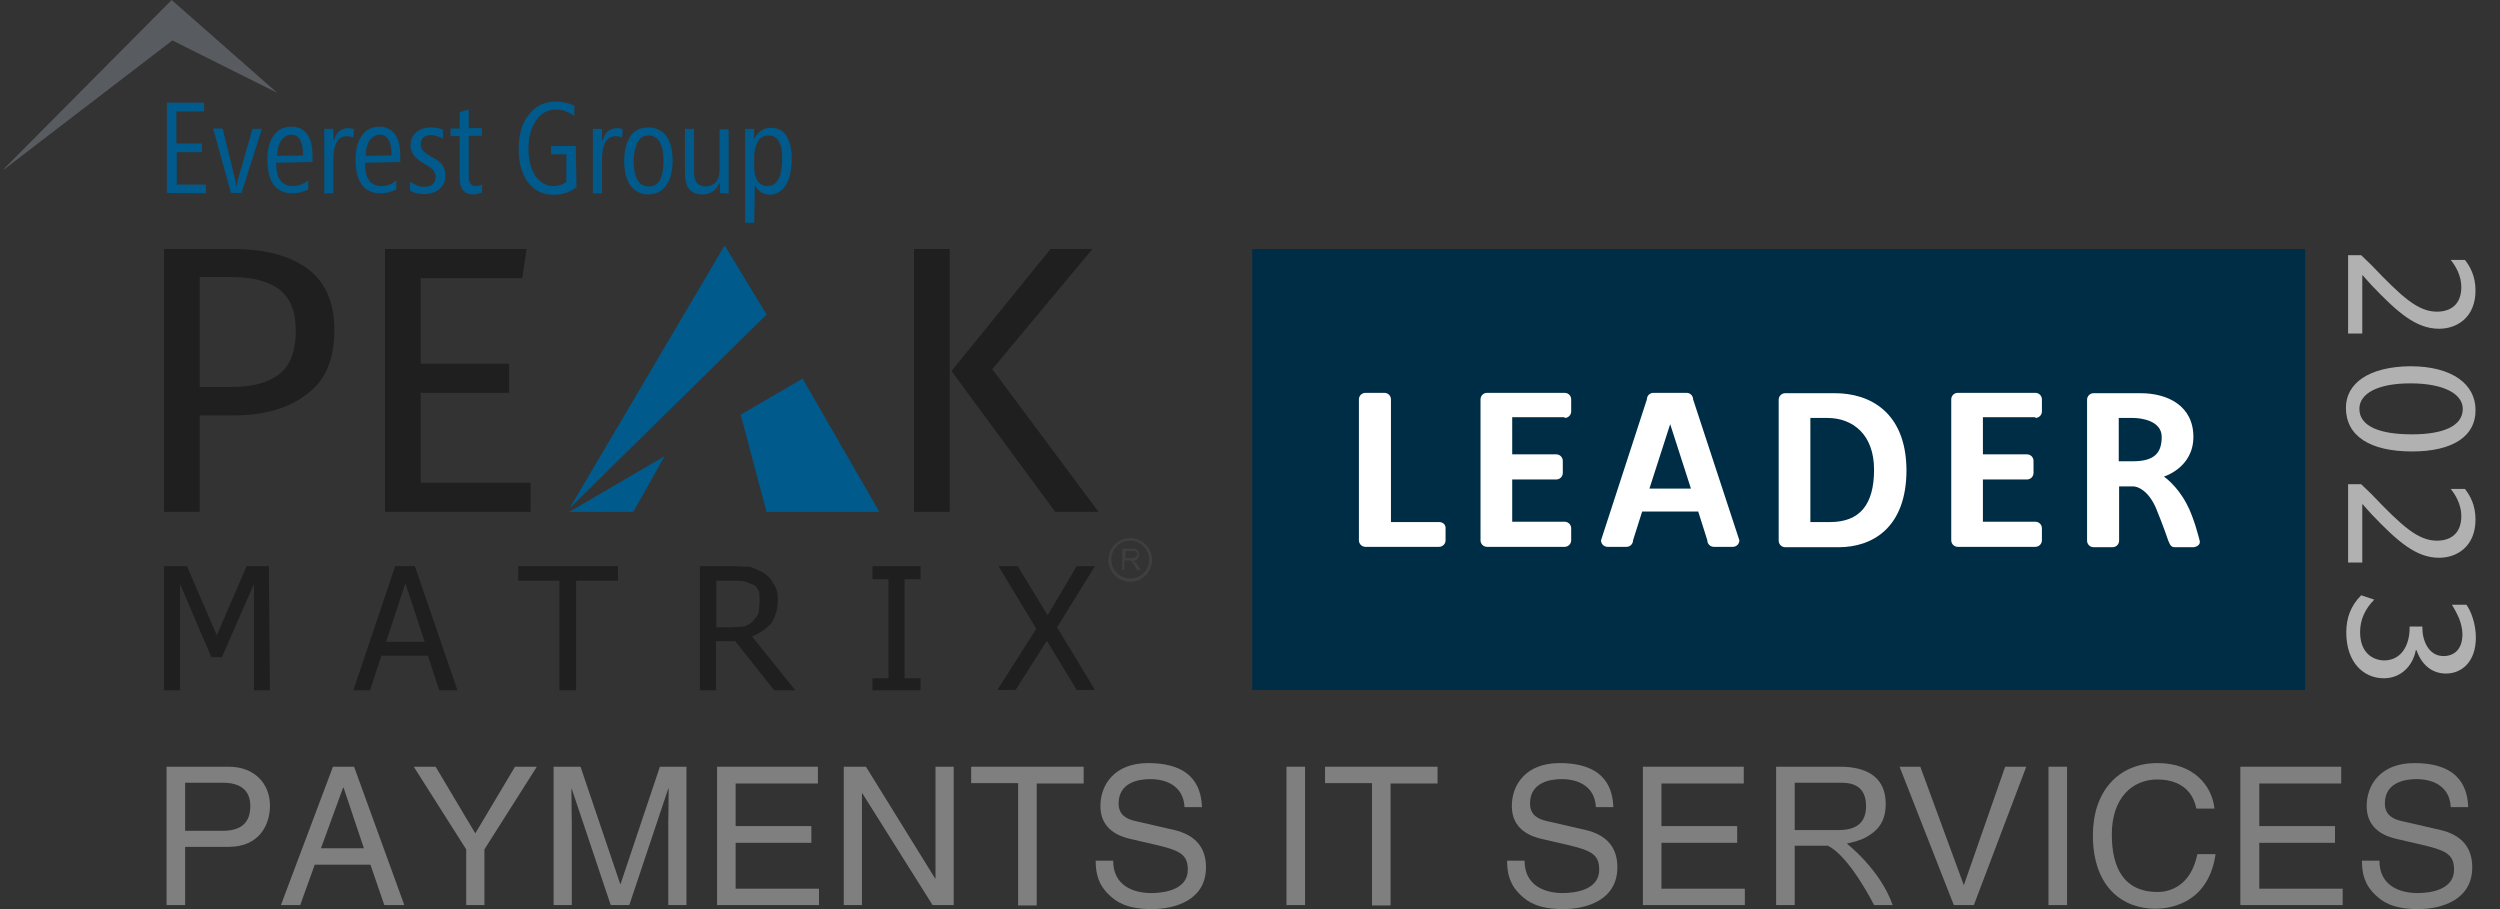 <svg width="110" height="40" viewBox="0 0 110 40" fill="none" xmlns="http://www.w3.org/2000/svg">
<rect x="0" y="0" width="110" height="40" fill="#333333" stroke="none"/>
<g clip-path="url(#clip0_11645_2791)">
<path fill-rule="evenodd" clip-rule="evenodd" d="M46.511 27.601L48.177 24.91H47.376L46.094 27.073L44.781 24.91H43.932L45.598 27.665L43.884 30.357H44.685L46.062 28.194L47.376 30.357H48.177L46.511 27.601ZM40.504 29.844H39.799V25.486H40.504V24.91H38.389V25.486H39.094V29.844H38.389V30.372H40.504V29.844ZM33.375 26.976C33.343 27.073 33.231 27.217 33.135 27.329C33.039 27.425 32.895 27.521 32.734 27.569C32.542 27.569 32.334 27.601 32.158 27.601H31.517V25.551H32.254C32.446 25.551 32.606 25.551 32.751 25.583C32.895 25.615 32.991 25.679 33.151 25.727C33.247 25.759 33.343 25.919 33.391 26.015C33.423 26.111 33.423 26.256 33.423 26.48C33.407 26.624 33.407 26.832 33.375 26.976ZM33.087 28.002C33.44 27.858 33.728 27.649 33.936 27.425C34.128 27.137 34.224 26.784 34.224 26.384C34.224 26.143 34.192 25.887 34.032 25.679C33.936 25.486 33.792 25.326 33.568 25.182C33.375 25.086 33.167 24.99 32.991 24.942C32.799 24.942 32.494 24.91 32.206 24.91H30.796V30.372H31.501V28.21H32.35L34.064 30.372H34.993L33.087 28.002ZM25.35 30.372V25.551H27.192V24.91H22.803V25.551H24.613V30.372H25.35ZM16.988 28.242L17.837 25.663L18.686 28.242H16.988ZM16.283 30.372L16.779 28.851H18.83L19.326 30.372H20.128L18.253 24.91H17.388L15.546 30.372H16.283ZM11.829 24.91H10.852L9.539 27.953L8.225 24.91H7.216V30.372H7.921V25.695L9.299 28.915H9.763L11.173 25.695V30.372H11.878L11.829 24.91Z" fill="#1F1F1F"/>
<path fill-rule="evenodd" clip-rule="evenodd" d="M31.886 10.797L33.728 13.841L25.062 22.363L31.886 10.797Z" fill="#005A8C"/>
<path fill-rule="evenodd" clip-rule="evenodd" d="M25.046 22.523H27.866L29.243 20.072L25.046 22.523Z" fill="#005A8C"/>
<path fill-rule="evenodd" clip-rule="evenodd" d="M33.727 22.523H38.693L35.313 16.66L32.59 18.246L33.727 22.523Z" fill="#005A8C"/>
<path fill-rule="evenodd" clip-rule="evenodd" d="M48.065 10.957H46.223L41.865 16.324L46.431 22.523H48.337L43.66 16.244L48.065 10.957ZM41.785 10.957H40.215V22.523H41.785V10.957ZM23.171 10.957H16.94V22.523H23.347V21.241H18.51V17.285H22.402V16.003H18.51V12.239H22.979L23.171 10.957ZM10.164 17.028H8.786V12.191H10.228C11.109 12.191 11.797 12.383 12.278 12.719C12.775 13.12 13.015 13.697 13.015 14.562C13.015 15.443 12.775 16.083 12.278 16.468C11.797 16.836 11.125 17.028 10.164 17.028ZM10.228 10.957H7.216V22.523H8.786V18.278H10.26C11.573 18.278 12.679 17.99 13.512 17.333C14.312 16.756 14.713 15.811 14.713 14.513C14.713 13.312 14.312 12.431 13.576 11.854C12.775 11.245 11.653 10.957 10.228 10.957Z" fill="#1F1F1F"/>
<path d="M49.379 25.102V24.141H49.795C49.876 24.141 49.956 24.141 49.988 24.173C50.02 24.205 50.068 24.205 50.084 24.269C50.116 24.301 50.116 24.365 50.116 24.413C50.116 24.477 50.084 24.526 50.052 24.59C50.02 24.622 49.94 24.669 49.86 24.686C49.892 24.718 49.924 24.718 49.94 24.718C49.972 24.75 50.02 24.798 50.036 24.83L50.196 25.086H50.036L49.924 24.894C49.892 24.83 49.86 24.798 49.828 24.75C49.795 24.718 49.795 24.686 49.764 24.686C49.731 24.654 49.731 24.654 49.7 24.654C49.667 24.654 49.667 24.654 49.619 24.654H49.475V25.07H49.379V25.102ZM49.507 24.558H49.795C49.86 24.558 49.892 24.558 49.94 24.526C49.972 24.494 50.004 24.494 50.02 24.461C50.052 24.429 50.052 24.397 50.052 24.381C50.052 24.349 50.02 24.301 49.988 24.269C49.956 24.237 49.908 24.237 49.828 24.237H49.539L49.507 24.558Z" fill="#3F3F3F"/>
<path d="M49.731 25.599C49.202 25.599 48.77 25.166 48.77 24.637C48.77 24.109 49.202 23.677 49.731 23.677C50.26 23.677 50.692 24.109 50.692 24.637C50.676 25.166 50.26 25.599 49.731 25.599ZM49.731 23.788C49.266 23.788 48.898 24.157 48.898 24.622C48.898 25.086 49.266 25.454 49.731 25.454C50.196 25.454 50.564 25.086 50.564 24.622C50.564 24.173 50.179 23.788 49.731 23.788Z" fill="#3F3F3F"/>
<path d="M7.345 8.49V4.517H8.979V4.902H7.761V6.312H8.883V6.696H7.777V8.122H9.059V8.506L7.345 8.49Z" fill="#005A8C"/>
<path d="M10.628 8.49C10.163 8.49 10.163 8.49 10.163 8.49C9.378 5.655 9.378 5.655 9.378 5.655C9.795 5.655 9.795 5.655 9.795 5.655C10.323 7.801 10.323 7.801 10.323 7.801C10.355 7.93 10.387 8.042 10.387 8.17C10.419 8.17 10.419 8.17 10.419 8.17C10.451 7.994 10.451 7.897 10.499 7.801C11.108 5.671 11.108 5.671 11.108 5.671C11.525 5.671 11.525 5.671 11.525 5.671L10.628 8.49Z" fill="#005A8C"/>
<path d="M13.336 6.84C13.336 6.231 13.159 5.927 12.823 5.927C12.647 5.927 12.503 6.007 12.374 6.167C12.278 6.312 12.198 6.552 12.198 6.856L13.336 6.84ZM12.15 7.161C12.15 7.849 12.39 8.186 12.887 8.186C13.111 8.186 13.336 8.106 13.56 7.946C13.56 8.33 13.56 8.33 13.56 8.33C13.336 8.458 13.095 8.506 12.855 8.506C12.487 8.506 12.214 8.362 12.038 8.122C11.862 7.881 11.766 7.513 11.766 7.016C11.766 6.568 11.846 6.231 12.038 5.975C12.214 5.703 12.487 5.575 12.823 5.575C13.432 5.575 13.752 6.023 13.752 6.856C13.752 7.129 13.752 7.129 13.752 7.129L12.15 7.161Z" fill="#005A8C"/>
<path d="M15.546 6.055C15.45 6.023 15.37 5.991 15.274 5.991C14.858 5.991 14.665 6.36 14.665 7.048C14.665 8.506 14.665 8.506 14.665 8.506C14.265 8.506 14.265 8.506 14.265 8.506C14.265 5.671 14.265 5.671 14.265 5.671C14.665 5.671 14.665 5.671 14.665 5.671C14.665 6.183 14.665 6.183 14.665 6.183C14.697 6.183 14.697 6.183 14.697 6.183C14.793 5.815 15.002 5.639 15.338 5.639C15.434 5.639 15.514 5.671 15.578 5.671L15.546 6.055Z" fill="#005A8C"/>
<path d="M17.229 6.84C17.229 6.231 17.052 5.927 16.716 5.927C16.54 5.927 16.396 6.007 16.267 6.167C16.171 6.312 16.091 6.552 16.091 6.856L17.229 6.84ZM16.059 7.161C16.059 7.849 16.299 8.186 16.796 8.186C17.02 8.186 17.245 8.106 17.437 7.946C17.437 8.33 17.437 8.33 17.437 8.33C17.213 8.458 16.972 8.506 16.732 8.506C16.364 8.506 16.091 8.362 15.915 8.122C15.739 7.881 15.643 7.513 15.643 7.016C15.643 6.568 15.739 6.231 15.915 5.975C16.091 5.703 16.364 5.575 16.684 5.575C17.293 5.575 17.613 6.023 17.613 6.856C17.613 7.129 17.613 7.129 17.613 7.129L16.059 7.161Z" fill="#005A8C"/>
<path d="M18.046 8.394C18.046 7.994 18.046 7.994 18.046 7.994C18.254 8.138 18.463 8.218 18.655 8.218C18.991 8.218 19.167 8.074 19.167 7.769C19.167 7.673 19.135 7.593 19.071 7.497C19.007 7.417 18.895 7.337 18.703 7.225C18.431 7.08 18.254 6.92 18.19 6.808C18.11 6.68 18.062 6.536 18.062 6.392C18.062 6.151 18.142 5.975 18.302 5.831C18.463 5.687 18.687 5.607 18.943 5.607C19.167 5.607 19.344 5.639 19.488 5.703C19.488 6.103 19.488 6.103 19.488 6.103C19.312 6.007 19.119 5.943 18.975 5.943C18.831 5.943 18.703 5.975 18.639 6.039C18.559 6.119 18.511 6.215 18.511 6.36C18.511 6.44 18.543 6.536 18.591 6.6C18.655 6.68 18.767 6.776 18.991 6.904C19.264 7.048 19.44 7.177 19.504 7.321C19.568 7.465 19.6 7.593 19.6 7.737C19.6 7.962 19.52 8.154 19.36 8.298C19.2 8.442 18.975 8.538 18.687 8.538C18.431 8.554 18.222 8.49 18.046 8.394Z" fill="#005A8C"/>
<path d="M21.201 8.474C21.105 8.506 20.961 8.554 20.833 8.554C20.416 8.554 20.224 8.314 20.224 7.817C20.224 5.991 20.224 5.991 20.224 5.991C19.823 5.991 19.823 5.991 19.823 5.991C19.823 5.655 19.823 5.655 19.823 5.655C20.224 5.655 20.224 5.655 20.224 5.655C20.224 4.95 20.224 4.95 20.224 4.95C20.256 4.918 20.256 4.918 20.304 4.918C20.448 4.854 20.576 4.838 20.624 4.822C20.624 5.639 20.624 5.639 20.624 5.639C21.201 5.639 21.201 5.639 21.201 5.639C21.201 5.975 21.201 5.975 21.201 5.975C20.624 5.975 20.624 5.975 20.624 5.975C20.624 7.769 20.624 7.769 20.624 7.769C20.624 8.042 20.721 8.186 20.945 8.186C21.041 8.186 21.121 8.154 21.217 8.122L21.201 8.474Z" fill="#005A8C"/>
<path d="M25.366 8.234C25.062 8.474 24.726 8.57 24.341 8.57C23.893 8.57 23.524 8.394 23.236 8.026C22.964 7.657 22.82 7.177 22.82 6.568C22.82 5.927 22.964 5.415 23.268 5.046C23.572 4.646 23.973 4.469 24.453 4.469C24.726 4.469 25.014 4.533 25.27 4.646C25.27 5.094 25.27 5.094 25.27 5.094C24.998 4.918 24.758 4.822 24.453 4.822C24.085 4.822 23.813 4.982 23.588 5.302C23.364 5.623 23.252 6.039 23.252 6.52C23.252 7.032 23.348 7.433 23.556 7.737C23.765 8.042 24.037 8.186 24.357 8.186C24.582 8.186 24.758 8.122 24.918 8.01C24.918 6.792 24.918 6.792 24.918 6.792C24.245 6.792 24.245 6.792 24.245 6.792C24.245 6.424 24.245 6.424 24.245 6.424C25.334 6.424 25.334 6.424 25.334 6.424L25.366 8.234Z" fill="#005A8C"/>
<path d="M27.369 6.055C27.273 6.023 27.192 5.991 27.096 5.991C26.68 5.991 26.488 6.36 26.488 7.048C26.488 8.506 26.488 8.506 26.488 8.506C26.087 8.506 26.087 8.506 26.087 8.506C26.087 5.671 26.087 5.671 26.087 5.671C26.488 5.671 26.488 5.671 26.488 5.671C26.488 6.183 26.488 6.183 26.488 6.183C26.52 6.183 26.52 6.183 26.52 6.183C26.616 5.815 26.824 5.639 27.16 5.639C27.256 5.639 27.337 5.671 27.401 5.671L27.369 6.055Z" fill="#005A8C"/>
<path d="M28.537 5.959C28.313 5.959 28.169 6.055 28.057 6.263C27.96 6.44 27.881 6.744 27.881 7.08C27.881 7.817 28.105 8.202 28.553 8.202C29.002 8.202 29.194 7.817 29.194 7.048C29.194 6.68 29.13 6.424 29.018 6.231C28.89 6.055 28.745 5.959 28.537 5.959ZM28.521 8.554C28.185 8.554 27.913 8.41 27.736 8.154C27.56 7.913 27.464 7.545 27.464 7.096C27.464 6.616 27.56 6.28 27.736 5.991C27.913 5.719 28.201 5.607 28.537 5.607C28.858 5.607 29.114 5.735 29.322 5.991C29.498 6.231 29.595 6.6 29.595 7.032C29.595 7.513 29.515 7.881 29.322 8.138C29.146 8.41 28.874 8.554 28.521 8.554Z" fill="#005A8C"/>
<path d="M31.677 8.49C31.677 8.074 31.677 8.074 31.677 8.074C31.645 8.074 31.645 8.074 31.645 8.074C31.5 8.394 31.244 8.554 30.908 8.554C30.395 8.554 30.139 8.25 30.139 7.641C30.139 5.671 30.139 5.671 30.139 5.671C30.539 5.671 30.539 5.671 30.539 5.671C30.539 7.561 30.539 7.561 30.539 7.561C30.539 8.01 30.715 8.202 31.052 8.202C31.228 8.202 31.372 8.138 31.5 8.026C31.596 7.881 31.661 7.721 31.661 7.513C31.661 5.687 31.661 5.687 31.661 5.687C32.061 5.687 32.061 5.687 32.061 5.687C32.061 8.522 32.061 8.522 32.061 8.522L31.677 8.49Z" fill="#005A8C"/>
<path d="M33.184 6.92C33.184 7.305 33.184 7.305 33.184 7.305C33.184 7.577 33.216 7.785 33.328 7.946C33.424 8.106 33.568 8.186 33.776 8.186C34.193 8.186 34.417 7.769 34.417 6.968C34.417 6.648 34.385 6.408 34.273 6.231C34.177 6.055 34.033 5.959 33.825 5.959C33.616 5.959 33.456 6.039 33.344 6.231C33.264 6.376 33.184 6.616 33.184 6.92ZM33.216 8.138C33.184 9.804 33.184 9.804 33.184 9.804C32.783 9.804 32.783 9.804 32.783 9.804C32.783 5.671 32.783 5.671 32.783 5.671C33.184 5.671 33.184 5.671 33.184 5.671C33.184 6.135 33.184 6.135 33.184 6.135C33.328 5.799 33.584 5.623 33.921 5.623C34.193 5.623 34.433 5.719 34.593 5.959C34.738 6.199 34.834 6.52 34.834 6.936C34.834 7.449 34.754 7.849 34.593 8.122C34.417 8.394 34.177 8.57 33.857 8.57C33.568 8.554 33.344 8.41 33.216 8.138Z" fill="#005A8C"/>
<path d="M12.198 4.085L7.585 1.778L0.184 7.449V7.417L7.553 0L12.198 4.085Z" fill="#585B5F"/>
<path d="M8.146 39.824H7.329V33.736H10.069C11.19 33.736 11.879 34.474 11.879 35.45C11.879 36.3 11.398 37.261 10.069 37.261H8.146V39.824ZM8.146 36.556H9.78C10.517 36.556 11.014 36.283 11.014 35.467C11.014 34.698 10.485 34.441 9.812 34.441H8.146V36.556Z" fill="#7F7F7F"/>
<path d="M13.849 38.046L13.209 39.824H12.36L14.65 33.736H15.579L17.79 39.824H16.909L16.3 38.046H13.849ZM16.012 37.325L15.115 34.65H15.099L14.122 37.325H16.012Z" fill="#7F7F7F"/>
<path d="M21.33 39.824H20.513V37.373L18.206 33.736H19.167L20.913 36.668L22.66 33.736H23.621L21.314 37.373V39.824H21.33Z" fill="#7F7F7F"/>
<path d="M29.404 39.824V36.219C29.404 36.043 29.42 35.274 29.42 34.698H29.404L27.689 39.824H26.872L25.159 34.714H25.143C25.143 35.274 25.159 36.043 25.159 36.219V39.824H24.358V33.736H25.543L27.289 38.895H27.305L29.035 33.736H30.204V39.824H29.404Z" fill="#7F7F7F"/>
<path d="M36.052 39.824H31.551V33.736H35.988V34.474H32.368V36.348H35.7V37.084H32.368V39.103H36.036V39.824H36.052Z" fill="#7F7F7F"/>
<path d="M41.162 33.736H41.963V39.824H41.034L37.942 34.906H37.926V39.824H37.125V33.736H38.102L41.146 38.654H41.162V33.736Z" fill="#7F7F7F"/>
<path d="M42.731 33.736H47.681V34.474H45.615V39.84H44.798V34.458H42.731V33.736Z" fill="#7F7F7F"/>
<path d="M52.119 35.515C52.071 34.569 51.302 34.281 50.613 34.281C50.1 34.281 49.219 34.425 49.219 35.355C49.219 35.867 49.588 36.043 49.94 36.123L51.686 36.524C52.471 36.716 53.064 37.181 53.064 38.158C53.064 39.599 51.718 40 50.677 40C49.556 40 49.107 39.663 48.835 39.407C48.322 38.943 48.21 38.43 48.21 37.87H48.979C48.979 38.975 49.876 39.295 50.661 39.295C51.254 39.295 52.263 39.135 52.263 38.27C52.263 37.629 51.959 37.437 50.965 37.197L49.716 36.908C49.316 36.812 48.418 36.54 48.418 35.467C48.418 34.522 49.043 33.576 50.517 33.576C52.648 33.576 52.856 34.842 52.888 35.515H52.119Z" fill="#7F7F7F"/>
<path d="M57.422 39.824H56.605V33.736H57.422V39.824Z" fill="#7F7F7F"/>
<path d="M58.302 33.736H63.252V34.474H61.185V39.84H60.368V34.458H58.302V33.736Z" fill="#7F7F7F"/>
<path d="M70.22 35.515C70.172 34.569 69.403 34.281 68.715 34.281C68.202 34.281 67.321 34.425 67.321 35.355C67.321 35.867 67.689 36.043 68.042 36.123L69.788 36.524C70.573 36.716 71.165 37.181 71.165 38.158C71.165 39.599 69.82 40 68.779 40C67.657 40 67.209 39.663 66.936 39.407C66.424 38.943 66.312 38.43 66.312 37.87H67.081C67.081 38.975 67.978 39.295 68.763 39.295C69.355 39.295 70.365 39.135 70.365 38.27C70.365 37.629 70.06 37.437 69.067 37.197L67.817 36.908C67.417 36.812 66.52 36.54 66.52 35.467C66.52 34.522 67.145 33.576 68.618 33.576C70.749 33.576 70.957 34.842 70.989 35.515H70.22Z" fill="#7F7F7F"/>
<path d="M76.789 39.824H72.287V33.736H76.725V34.474H73.104V36.348H76.436V37.084H73.104V39.103H76.773V39.824H76.789Z" fill="#7F7F7F"/>
<path d="M88.227 33.736H89.156L86.849 39.824H85.968L83.581 33.736H84.494L86.4 38.927H86.416L88.227 33.736Z" fill="#7F7F7F"/>
<path d="M90.95 39.824H90.133V33.736H90.95V39.824Z" fill="#7F7F7F"/>
<path d="M81.258 37.117C81.546 37.053 81.883 36.972 82.123 36.828C82.508 36.604 82.972 36.267 82.972 35.37C82.972 34.073 81.963 33.736 80.97 33.736H78.15V39.824H78.968V37.213H80.425C81.386 37.677 82.46 39.824 82.46 39.824H83.277C82.732 38.254 81.258 37.117 81.258 37.117ZM78.968 34.441H81.018C81.418 34.441 82.107 34.522 82.107 35.467C82.107 36.364 81.466 36.524 80.874 36.524H78.968V34.441Z" fill="#7F7F7F"/>
<path d="M96.637 35.563C96.412 34.489 95.515 34.297 94.923 34.297C93.817 34.297 92.92 35.114 92.92 36.716C92.92 38.158 93.433 39.247 94.939 39.247C95.467 39.247 96.396 38.991 96.685 37.581H97.486C97.149 39.888 95.275 39.984 94.826 39.984C93.449 39.984 92.087 39.087 92.087 36.748C92.087 34.874 93.16 33.576 94.939 33.576C96.508 33.576 97.325 34.553 97.438 35.579H96.637V35.563Z" fill="#7F7F7F"/>
<path d="M103.077 39.824H98.575V33.736H103.013V34.474H99.408V36.348H102.74V37.084H99.408V39.103H103.077V39.824Z" fill="#7F7F7F"/>
<path d="M107.834 35.515C107.786 34.569 107.017 34.281 106.328 34.281C105.815 34.281 104.934 34.425 104.934 35.355C104.934 35.867 105.303 36.043 105.655 36.123L107.401 36.524C108.186 36.716 108.779 37.181 108.779 38.158C108.779 39.599 107.433 40 106.392 40C105.271 40 104.822 39.663 104.55 39.407C104.037 38.943 103.925 38.43 103.925 37.87H104.694C104.694 38.975 105.591 39.295 106.376 39.295C106.969 39.295 107.978 39.135 107.978 38.27C107.978 37.629 107.674 37.437 106.68 37.197L105.431 36.908C105.03 36.812 104.133 36.54 104.133 35.467C104.133 34.522 104.758 33.576 106.232 33.576C108.362 33.576 108.571 34.842 108.603 35.515H107.834Z" fill="#7F7F7F"/>
<path d="M106.136 19.864C104.261 19.864 103.22 19.175 103.22 17.942C103.22 16.868 104.229 16.131 106.055 16.115C107.914 16.115 108.923 16.916 108.923 18.038C108.939 19.207 107.898 19.864 106.136 19.864ZM106.055 16.868C104.614 16.868 103.813 17.317 103.813 17.99C103.813 18.759 104.71 19.111 106.119 19.111C107.481 19.111 108.362 18.759 108.362 17.99C108.362 17.349 107.561 16.868 106.055 16.868Z" fill="#B1B1B1"/>
<path d="M103.316 21.306H103.892L104.341 21.738C105.687 23.148 106.391 23.789 107.224 23.789C107.785 23.789 108.298 23.517 108.298 22.7C108.298 22.203 108.041 21.77 107.833 21.514H108.458C108.682 21.802 108.922 22.219 108.922 22.86C108.922 24.045 108.105 24.542 107.321 24.542C106.295 24.542 105.478 23.805 104.357 22.635L103.956 22.187H103.94V24.75H103.316V21.306Z" fill="#B1B1B1"/>
<path d="M103.316 11.229H103.892L104.341 11.662C105.687 13.072 106.391 13.713 107.224 13.713C107.785 13.713 108.298 13.44 108.298 12.623C108.298 12.127 108.041 11.694 107.833 11.438H108.458C108.682 11.726 108.922 12.143 108.922 12.783C108.922 13.969 108.105 14.465 107.321 14.465C106.295 14.465 105.478 13.729 104.357 12.559L103.956 12.111H103.94V14.674H103.316V11.229Z" fill="#B1B1B1"/>
<path d="M104.469 26.384C104.053 26.8 103.844 27.281 103.844 27.81C103.844 28.771 104.453 29.059 104.918 29.059C105.687 29.043 106.023 28.354 106.023 27.634V27.569H106.584V27.634C106.584 28.178 106.856 28.867 107.513 28.867C107.961 28.867 108.346 28.595 108.346 27.906C108.346 27.666 108.282 27.425 108.202 27.217C108.138 27.057 107.961 26.72 107.881 26.608H108.522C108.73 26.896 108.938 27.457 108.938 28.05C108.938 29.139 108.298 29.636 107.625 29.636C107.048 29.636 106.568 29.299 106.327 28.61H106.295C106.167 29.284 105.655 29.844 104.886 29.844C104.005 29.844 103.236 29.155 103.236 27.826C103.236 27.201 103.428 26.656 103.892 26.192L104.469 26.384Z" fill="#B1B1B1"/>
<path d="M101.425 10.957H55.098V30.357H101.425V10.957Z" fill="#002D46"/>
<path d="M63.333 22.971H61.202V17.573C61.202 17.413 61.074 17.285 60.913 17.285H60.081C59.92 17.285 59.792 17.413 59.792 17.573V23.773C59.792 23.933 59.92 24.061 60.081 24.061H63.316C63.477 24.061 63.605 23.933 63.605 23.773V23.244C63.621 23.1 63.492 22.971 63.333 22.971Z" fill="white"/>
<path d="M80.745 17.301H78.55C78.39 17.301 78.262 17.429 78.262 17.589V23.788C78.262 23.949 78.39 24.077 78.55 24.077H80.905C82.379 24.077 83.885 23.228 83.885 20.681C83.868 18.118 82.251 17.301 80.745 17.301ZM80.52 22.971H79.656V18.39H80.409C81.514 18.39 82.459 19.111 82.459 20.665C82.459 22.219 81.818 22.971 80.52 22.971Z" fill="white"/>
<path d="M68.843 18.39C69.003 18.39 69.132 18.262 69.132 18.102V17.573C69.132 17.413 69.003 17.285 68.843 17.285H65.431C65.271 17.285 65.143 17.413 65.143 17.573V23.773C65.143 23.933 65.271 24.061 65.431 24.061H68.843C69.003 24.061 69.132 23.933 69.132 23.773V23.244C69.132 23.084 69.003 22.956 68.843 22.956H66.537V21.097H68.475C68.635 21.097 68.763 20.969 68.763 20.809V20.28C68.763 20.12 68.635 19.992 68.475 19.992H66.537V18.358H68.843V18.39Z" fill="white"/>
<path d="M89.555 18.39C89.715 18.39 89.844 18.262 89.844 18.102V17.573C89.844 17.413 89.715 17.285 89.555 17.285H86.143C85.983 17.285 85.855 17.413 85.855 17.573V23.773C85.855 23.933 85.983 24.061 86.143 24.061H89.555C89.715 24.061 89.844 23.933 89.844 23.773V23.244C89.844 23.084 89.715 22.956 89.555 22.956H87.248V21.097H89.187C89.347 21.097 89.475 20.969 89.475 20.809V20.28C89.475 20.12 89.347 19.992 89.187 19.992H87.248V18.358H89.555V18.39Z" fill="white"/>
<path d="M96.781 23.773C96.781 23.773 96.541 22.779 96.221 22.186C95.788 21.354 95.211 20.969 95.211 20.969C95.211 20.969 96.509 20.585 96.509 19.223C96.509 17.861 95.388 17.301 94.186 17.301H92.953H92.825H92.12C91.959 17.301 91.831 17.429 91.831 17.589V23.788C91.831 23.949 91.959 24.077 92.12 24.077H92.953C93.113 24.077 93.241 23.949 93.241 23.788V21.402H93.866C94.058 21.402 94.522 21.578 94.859 22.347C95.179 23.116 95.403 23.788 95.403 23.788C95.484 23.981 95.532 24.077 95.692 24.077H96.525C96.653 24.061 96.845 23.965 96.781 23.773ZM93.85 20.296H93.225V18.39H93.85C94.266 18.39 95.115 18.534 95.115 19.223C95.115 19.912 94.811 20.296 93.85 20.296Z" fill="white"/>
<path d="M74.497 17.573C74.497 17.413 74.369 17.285 74.209 17.285H72.751C72.591 17.285 72.463 17.413 72.463 17.573L70.445 23.773C70.445 23.933 70.573 24.061 70.733 24.061H71.566C71.726 24.061 71.854 23.933 71.854 23.773L72.255 22.507C72.271 22.507 72.287 22.507 72.303 22.507H74.657C74.674 22.507 74.706 22.507 74.722 22.507L75.122 23.773C75.122 23.933 75.25 24.061 75.41 24.061H76.243C76.404 24.061 76.532 23.933 76.532 23.773L74.497 17.573ZM72.575 21.498L73.488 18.662L74.401 21.498H72.575Z" fill="white"/>
</g>
<defs>
<clipPath id="clip0_11645_2791">
<rect width="109" height="40" fill="white" transform="translate(0.184)"/>
</clipPath>
</defs>
</svg>
